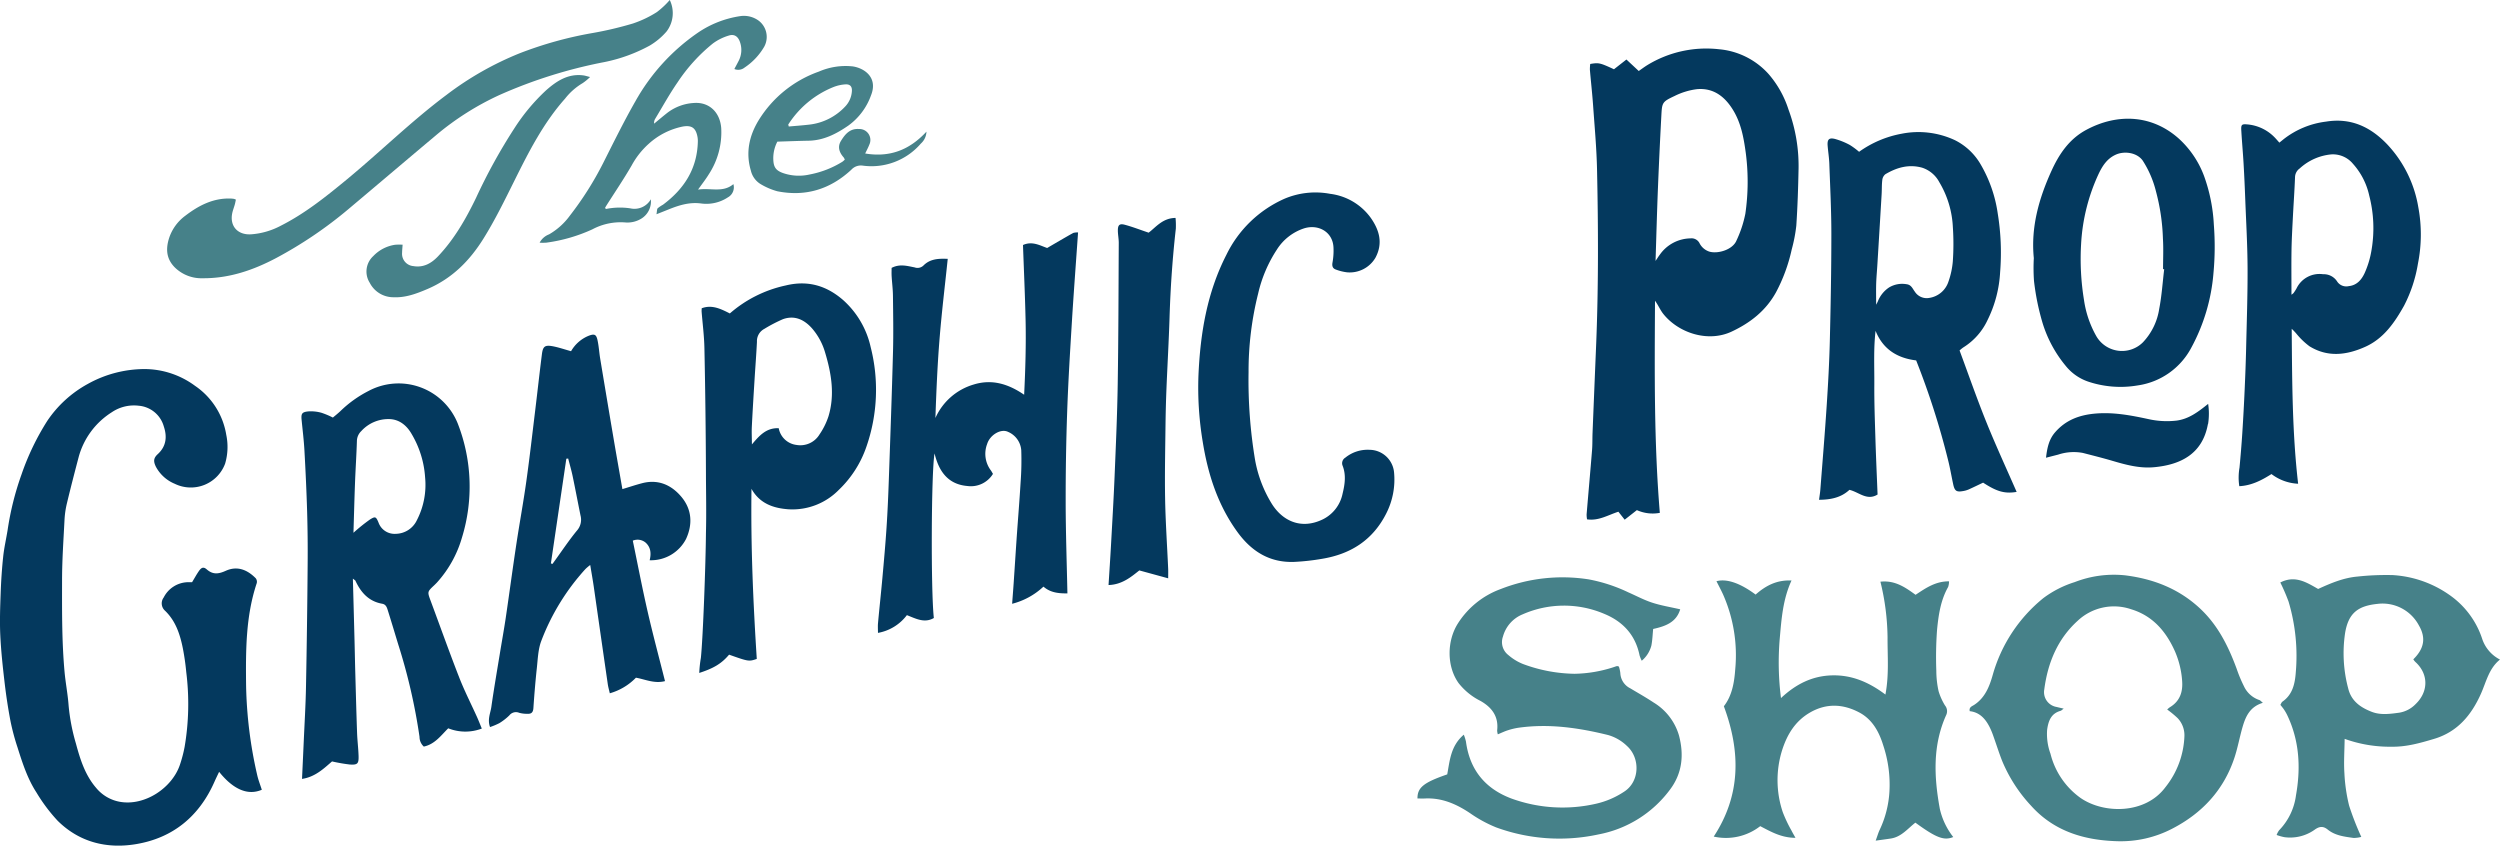 <svg xmlns="http://www.w3.org/2000/svg" width="650.457" height="220.022" viewBox="0 0 650.457 220.022"><g transform="translate(-6998.1 -721.976)"><path d="M7048.072,873.462c.624-1.037,1.115-1.933,1.684-2.776.716-1.061,1.258-1.331,2.149-.556,1.662,1.444,3.125,1.17,4.966.345,2.975-1.332,5.583-.26,7.762,1.951a1.481,1.481,0,0,1,.273,1.26c-2.9,8.651-2.867,17.6-2.779,26.559a112.649,112.649,0,0,0,2.879,23.33c.293,1.319.8,2.591,1.214,3.883-3.581,1.541-7.373,0-11.109-4.669-.447.952-.852,1.773-1.221,2.609-3.97,8.981-10.788,14.606-20.421,16.21-7.611,1.267-14.742-.5-20.382-6.1a43.717,43.717,0,0,1-5.5-7.336c-2.352-3.616-3.661-7.722-4.951-11.8a59.372,59.372,0,0,1-1.79-6.688c-.637-3.335-1.15-6.7-1.545-10.075-.483-4.133-.937-8.279-1.129-12.433-.168-3.666-.028-7.352.106-11.024.114-3.137.325-6.277.658-9.4.244-2.3.775-4.563,1.142-6.848a75.5,75.5,0,0,1,3.612-14.459,65.593,65.593,0,0,1,6.72-13.976,30.066,30.066,0,0,1,10.5-9.581A30.5,30.5,0,0,1,7035.628,818a22.214,22.214,0,0,1,13.218,4.364,19.089,19.089,0,0,1,8.122,12.743,15.386,15.386,0,0,1-.29,7.481,9.517,9.517,0,0,1-13.117,5.258,9.8,9.8,0,0,1-4.9-4.434c-.687-1.416-.633-2.254.506-3.3,2.224-2.042,2.427-4.556,1.565-7.141a7.417,7.417,0,0,0-6.543-5.433,10.275,10.275,0,0,0-7.022,1.711,19.923,19.923,0,0,0-8.64,11.792c-1.054,4.02-2.1,8.044-3.064,12.086a23.578,23.578,0,0,0-.585,4.251c-.263,5.172-.624,10.347-.63,15.521-.009,7.94-.071,15.891.642,23.813.268,2.982.861,5.937,1.068,8.922a51.292,51.292,0,0,0,1.889,9.775c1.117,4.158,2.415,8.281,5.3,11.6a10.351,10.351,0,0,0,6.2,3.592c6.393,1.109,13.461-3.55,15.536-9.561a34.563,34.563,0,0,0,1.252-4.747,66.527,66.527,0,0,0,.43-19.4,63.136,63.136,0,0,0-.9-6.281c-.74-3.631-1.864-7.1-4.673-9.781a2.55,2.55,0,0,1-.3-3.4,7.235,7.235,0,0,1,6.259-3.978C7047.3,873.449,7047.637,873.462,7048.072,873.462Z" fill="#04395e"></path><path d="M7411.85,738.617c2.255-.369,2.5-.314,6.177,1.381l3.241-2.537,3.205,2.989c.685-.473,1.434-1.036,2.226-1.53a29.439,29.439,0,0,1,18.645-4.132,19.648,19.648,0,0,1,12.9,6.438,26.308,26.308,0,0,1,5.186,9.239,42.279,42.279,0,0,1,2.624,15.461c-.1,4.916-.256,9.835-.583,14.74a39.844,39.844,0,0,1-1.2,6.228,43.226,43.226,0,0,1-4.067,11.1c-2.632,4.8-6.674,7.968-11.566,10.261-6.116,2.866-13.741.393-17.733-4.55-.835-1.034-1.352-2.326-2.2-3.484-.1,18.381-.283,36.75,1.253,55.191a10.043,10.043,0,0,1-5.971-.711l-3.174,2.491-1.635-2.078c-2.748.886-5.141,2.427-8.153,1.989a7.083,7.083,0,0,1-.117-1.295c.464-5.575.969-11.146,1.418-16.722.121-1.5.068-3,.129-4.5q.468-11.672.953-23.342c.6-15.043.535-30.092.213-45.138-.12-5.589-.636-11.171-1.03-16.752-.216-3.063-.564-6.116-.826-9.176A10.974,10.974,0,0,1,7411.85,738.617Zm17,51.245c.474-.7.746-1.15,1.066-1.564a9.949,9.949,0,0,1,7.99-4.3,2.336,2.336,0,0,1,2.367,1.227,4.372,4.372,0,0,0,2.57,2.217c2.213.648,6.073-.485,7.059-2.884a29.929,29.929,0,0,0,2.305-6.96,57.951,57.951,0,0,0,.1-15.937c-.517-3.8-1.2-7.569-3.213-10.924-2.147-3.582-5.149-5.966-9.517-5.556a18.094,18.094,0,0,0-5.815,1.786c-3.173,1.488-3.226,1.693-3.406,5.074q-.492,9.2-.869,18.41C7429.23,776.787,7429.062,783.13,7428.846,789.862Z" fill="#04395e"></path><path d="M7275.823,876.366c-2.519.031-4.506-.265-6.233-1.76a18.655,18.655,0,0,1-8.15,4.465c.141-1.909.28-3.654.4-5.4.272-4.018.524-8.037.8-12.055.328-4.7.723-9.393,1-14.1a76.409,76.409,0,0,0,.174-8.41,5.673,5.673,0,0,0-3.444-4.77c-1.857-.911-4.713.8-5.434,3.163a7.174,7.174,0,0,0,.933,6.818c.2.265.351.571.583.955a6.745,6.745,0,0,1-6.662,3.154c-4.919-.422-7.38-3.646-8.534-8.474-.871,4.774-.975,35.89-.185,42.816-2.413,1.405-4.614.2-7.013-.745a12.106,12.106,0,0,1-7.525,4.621c0-.872-.066-1.727.012-2.569.356-3.873.78-7.74,1.129-11.613.4-4.421.8-8.842,1.091-13.27.271-4.09.443-8.189.587-12.286.392-11.133.795-22.267,1.092-33.4.13-4.852.041-9.712-.013-14.567-.018-1.705-.243-3.407-.343-5.111-.043-.735-.007-1.474-.007-2.151,2.122-1.116,4.1-.489,5.988-.13a2.212,2.212,0,0,0,2.348-.537c1.762-1.74,3.989-1.776,6.268-1.687-.728,7-1.558,13.812-2.116,20.649-.56,6.867-.848,13.757-1.093,20.762a15.743,15.743,0,0,1,9.891-8.692c4.752-1.492,9-.23,13.2,2.641.325-6.693.517-13.136.37-19.582-.147-6.415-.439-12.826-.672-19.377,2.444-1.107,4.514.182,6.29.773,2.4-1.4,4.561-2.672,6.747-3.9a3.8,3.8,0,0,1,1.291-.14c-.551,7.927-1.144,15.732-1.623,23.544-.476,7.772-.95,15.548-1.218,23.329q-.405,11.773-.381,23.56C7275.387,860.663,7275.66,868.431,7275.823,876.366Z" fill="#04395e"></path><path d="M7089.913,872.522c.152,5.7.3,11.028.435,16.353.067,2.6.11,5.2.183,7.793.148,5.325.286,10.651.474,15.974.07,1.977.32,3.947.388,5.924.072,2.116-.239,2.465-2.332,2.319a43.392,43.392,0,0,1-4.573-.8c-2.161,1.874-4.412,4.049-7.807,4.548.155-3.368.3-6.407.433-9.446.212-4.838.51-9.674.6-14.515q.308-15.992.432-31.986.062-6.764-.135-13.529c-.156-5.313-.405-10.625-.7-15.933-.146-2.649-.471-5.289-.731-7.932-.165-1.68.043-2.107,1.771-2.279a10.19,10.19,0,0,1,3.391.36,20.643,20.643,0,0,1,2.971,1.25c.63-.539,1.318-1.083,1.954-1.682a30.068,30.068,0,0,1,7.306-5.236,16.578,16.578,0,0,1,23.226,8.462,45.095,45.095,0,0,1,1.094,29.683,29.6,29.6,0,0,1-6.523,11.709c-.237.246-.478.49-.727.724-1.784,1.678-1.768,1.671-.882,4.052,2.475,6.649,4.851,13.336,7.432,19.944,1.364,3.491,3.08,6.843,4.622,10.265.414.919.775,1.863,1.241,2.991a11.994,11.994,0,0,1-8.733-.068c-1.863,1.84-3.478,4.143-6.357,4.756a3.412,3.412,0,0,1-1.113-2.526,150.394,150.394,0,0,0-5.545-24.071c-.891-2.934-1.769-5.872-2.691-8.8-.24-.762-.465-1.589-1.477-1.767-3.5-.614-5.55-2.931-6.963-5.986C7090.536,872.974,7090.4,872.917,7089.913,872.522Zm.15-11.927a46.057,46.057,0,0,1,4.272-3.437c1.429-.905,1.607-.746,2.242.762a4.432,4.432,0,0,0,4.461,2.949,6.19,6.19,0,0,0,5.547-3.59,20.014,20.014,0,0,0,2.121-11.084,25.319,25.319,0,0,0-3.466-11.232c-1.3-2.306-3.3-3.965-6.056-3.95a9.512,9.512,0,0,0-7.091,3.132,3.638,3.638,0,0,0-1.13,2.516c-.11,3.619-.353,7.233-.491,10.852C7090.306,851.879,7090.2,856.248,7090.063,860.595Z" fill="#04395e"></path><path d="M7481.8,761.474a27.568,27.568,0,0,1,11.137-4.717,22.447,22.447,0,0,1,13.805,1.692,15.951,15.951,0,0,1,6.748,6.4,35.1,35.1,0,0,1,4.39,12.691,63.306,63.306,0,0,1,.614,15.3,31.8,31.8,0,0,1-3.264,12.4,16.664,16.664,0,0,1-6.292,7.119,8.561,8.561,0,0,0-.992.8c2.321,6.249,4.489,12.5,6.961,18.628,2.466,6.112,5.237,12.1,7.888,18.173-3.187.548-5.284-.163-8.723-2.408-1.269.6-2.537,1.223-3.826,1.8a6.087,6.087,0,0,1-1.378.389c-1.712.314-2.2-.012-2.575-1.742-.462-2.132-.817-4.291-1.358-6.4a201.992,201.992,0,0,0-8.283-25.85c-4.885-.6-8.621-2.86-10.561-7.694-.549,4.684-.295,9.338-.325,13.976-.032,4.778.148,9.559.294,14.338.144,4.711.362,9.419.553,14.276-2.771,1.71-4.86-.645-7.323-1.219-2.129,1.99-4.79,2.567-7.9,2.588.124-.968.267-1.808.333-2.655.565-7.281,1.173-14.56,1.651-21.847.367-5.587.676-11.182.814-16.779.228-9.295.4-18.594.4-27.891,0-6.079-.31-12.159-.528-18.236-.057-1.566-.308-3.124-.437-4.689-.139-1.672.361-2.193,1.98-1.768a18.659,18.659,0,0,1,3.755,1.525A19.241,19.241,0,0,1,7481.8,761.474Zm4.438,39.791c.228-.446.353-.661.451-.887a7.751,7.751,0,0,1,2.919-3.614,6.6,6.6,0,0,1,4.527-.842c1.262.149,1.563,1.144,2.172,1.942a3.667,3.667,0,0,0,3.743,1.626,6.232,6.232,0,0,0,5.028-4.314,21.054,21.054,0,0,0,1.109-5.181,65.012,65.012,0,0,0,.009-8.981,25.023,25.023,0,0,0-3.532-11.659,7.776,7.776,0,0,0-4.428-3.739c-3.482-.979-6.628-.069-9.6,1.693a2.228,2.228,0,0,0-.795,1.5c-.152,1.217-.1,2.458-.172,3.687q-.538,9.093-1.1,18.185c-.1,1.7-.266,3.4-.321,5.1C7486.2,797.521,7486.24,799.259,7486.24,801.265Z" fill="#04395e"></path><path d="M7146.681,813.355a9.291,9.291,0,0,1,4.638-4.039c1.4-.517,1.9-.36,2.226,1.089.359,1.593.444,3.245.711,4.861q1.722,10.4,3.484,20.787c.742,4.369,1.519,8.732,2.295,13.181,1.768-.533,3.426-1.088,5.113-1.531,4.178-1.1,7.617.425,10.226,3.528,2.746,3.267,2.989,7.142,1.221,10.979a10.252,10.252,0,0,1-9.463,5.53c.419-1.709.333-3.364-1.09-4.615a3.244,3.244,0,0,0-3.3-.479c1.287,6.2,2.461,12.347,3.859,18.444,1.381,6.027,2.988,12,4.521,18.1-2.744.715-5.1-.447-7.56-.89a15.3,15.3,0,0,1-6.8,4.059c-.192-.853-.415-1.608-.527-2.379q-1.833-12.659-3.642-25.322c-.262-1.815-.589-3.621-.927-5.681a13.391,13.391,0,0,0-1.234,1.04,58.658,58.658,0,0,0-11.511,18.747c-.82,2.184-.886,4.673-1.144,7.039-.379,3.459-.66,6.93-.894,10.4-.07,1.045-.468,1.534-1.476,1.489a7.667,7.667,0,0,1-2.222-.258,2.18,2.18,0,0,0-2.554.663,14.611,14.611,0,0,1-2.577,2.012,16.759,16.759,0,0,1-2.455,1.034c-.724-1.988.111-3.611.343-5.245.662-4.659,1.468-9.3,2.225-13.943.494-3.03,1.047-6.052,1.5-9.089.946-6.409,1.8-12.83,2.767-19.235.823-5.464,1.834-10.9,2.6-16.373.865-6.145,1.563-12.315,2.314-18.476.593-4.875,1.13-9.758,1.745-14.63.261-2.062.787-2.465,2.832-2.084C7143.447,812.352,7144.928,812.871,7146.681,813.355Zm-5.25,55.221.418.122.444-.613c1.962-2.7,3.815-5.5,5.93-8.073a4.267,4.267,0,0,0,.915-3.925c-.694-3.4-1.333-6.82-2.046-10.22-.324-1.542-.771-3.059-1.162-4.587l-.48.046Q7143.441,854.951,7141.431,868.576Z" fill="#04395e"></path><path d="M7193.623,849.156c-.2,14.928.433,29.465,1.376,44.262-2.06.7-2.123.687-7.206-1.11-2.068,2.474-4.265,3.618-7.757,4.76a30.657,30.657,0,0,1,.425-3.959c.563-5.5,1.247-24.458,1.316-32.511.135-5.356.014-10.143,0-15.2q-.059-16.408-.4-32.814c-.061-3.2-.482-6.4-.733-9.6a7.734,7.734,0,0,1,.036-.806c2.667-1,4.982.176,7.312,1.352a32.536,32.536,0,0,1,14.524-7.279c5.765-1.41,10.645.032,15,3.839a23.158,23.158,0,0,1,7.122,12.211,45.018,45.018,0,0,1-1.094,25.839,28.053,28.053,0,0,1-7.207,11.3,16.891,16.891,0,0,1-12.957,5.053C7199.532,854.243,7195.8,853.1,7193.623,849.156Zm7.087-15.769a5.355,5.355,0,0,0,4.6,4.35,5.82,5.82,0,0,0,6-2.711,18.5,18.5,0,0,0,2.343-4.722c1.686-5.574.779-11.085-.845-16.511a16.733,16.733,0,0,0-3.35-6.289c-2.037-2.334-4.561-3.58-7.644-2.485a39.056,39.056,0,0,0-4.859,2.531,3.6,3.6,0,0,0-1.91,3.36c-.16,3.266-.421,6.527-.621,9.791-.251,4.084-.507,8.169-.709,12.255-.072,1.457.009,2.922.022,4.647C7195.686,835.286,7197.479,833.264,7200.71,833.387Z" fill="#04395e"></path><path d="M7596.034,847.836a12.362,12.362,0,0,1-6.934-2.516c-2.544,1.6-5.17,2.992-8.374,3.154a15.106,15.106,0,0,1,.056-4.833c.281-2.982.532-5.969.725-8.959q.369-5.718.62-11.445c.16-3.544.294-7.091.377-10.638.161-6.957.406-13.915.375-20.872-.027-6.009-.379-12.016-.608-18.022-.117-3.066-.254-6.131-.433-9.193-.166-2.859-.429-5.713-.592-8.572-.086-1.515.1-1.725,1.526-1.6a11.229,11.229,0,0,1,7.08,3.312c.43.427.817.9,1.3,1.435.426-.343.788-.63,1.144-.924a22.331,22.331,0,0,1,11.028-4.548c6.447-1.038,11.559,1.373,15.922,5.955a31.321,31.321,0,0,1,8.051,16.292,38.626,38.626,0,0,1-.084,14.675,36.5,36.5,0,0,1-3.642,11.018c-2.47,4.384-5.279,8.506-10.092,10.661-4.837,2.166-9.741,2.788-14.5-.152a19.026,19.026,0,0,1-3.233-3.071,14.829,14.829,0,0,0-1.386-1.476C7594.48,820.984,7594.475,834.406,7596.034,847.836Zm-1.737-49.179a3.475,3.475,0,0,0,.534-.425,11.865,11.865,0,0,0,.781-1.205,6.624,6.624,0,0,1,6.931-3.7,4.107,4.107,0,0,1,3.632,1.872,2.831,2.831,0,0,0,3.018,1.225c2.192-.224,3.406-1.762,4.191-3.5a23.875,23.875,0,0,0,1.706-5.658,33.831,33.831,0,0,0-.561-14.425,18.177,18.177,0,0,0-4.252-8.274,6.771,6.771,0,0,0-5.577-2.423,14.049,14.049,0,0,0-8.258,3.661,2.849,2.849,0,0,0-1.212,2.215c-.134,3.544-.389,7.082-.57,10.624-.143,2.8-.3,5.6-.348,8.4C7594.253,790.851,7594.3,794.655,7594.3,798.657Z" fill="#04395e"></path><path d="M7586.863,904.834c-3.383,1.023-4.492,3.568-5.286,6.291-.762,2.615-1.236,5.318-2.082,7.9-2.782,8.495-8.468,14.578-16.3,18.6a28.985,28.985,0,0,1-14.024,3.225c-8.68-.214-16.614-2.53-22.64-9.258a38.991,38.991,0,0,1-7.511-11.652c-.847-2.153-1.535-4.368-2.318-6.547a19.714,19.714,0,0,0-.948-2.262c-1.1-2.154-2.6-3.835-5.16-4.12-.246-1.017.6-1.287,1.084-1.594,2.883-1.843,4.035-4.81,4.892-7.819a39.508,39.508,0,0,1,13.179-20.008,27.08,27.08,0,0,1,8.151-4.159,28.161,28.161,0,0,1,13.07-1.77c7.266.9,13.83,3.392,19.348,8.454,4.791,4.4,7.537,9.937,9.727,15.878a35.89,35.89,0,0,0,1.889,4.523,6.784,6.784,0,0,0,4.015,3.6C7586.183,904.192,7586.365,904.438,7586.863,904.834Zm-24.892,1.752a4.5,4.5,0,0,1,.664-.58c2.689-1.6,3.463-4.091,3.21-7.007a23.281,23.281,0,0,0-1.847-7.524c-2.321-5.214-5.792-9.277-11.4-10.98a13.785,13.785,0,0,0-13.934,3.007c-5.236,4.75-7.778,10.95-8.679,17.864a3.9,3.9,0,0,0,3.188,4.546c.533.137,1.07.251,1.868.437-.47.341-.614.514-.792.564-2.509.7-3.2,2.629-3.521,4.94a15.012,15.012,0,0,0,.874,6.242,20.088,20.088,0,0,0,7.79,11.472c6.047,4.2,16.824,4.288,22.07-2.72a22.567,22.567,0,0,0,4.987-13.364,6.466,6.466,0,0,0-1.771-4.666A26.747,26.747,0,0,0,7561.971,906.586Z" fill="#468189"></path><path d="M7435.262,880.508c-1.017,3.412-3.853,4.408-7.037,5.114-.142,1.4-.187,2.892-.469,4.334a7.7,7.7,0,0,1-2.5,3.932,8.992,8.992,0,0,1-.569-1.389c-1.083-5.358-4.369-8.857-9.31-10.86a26.707,26.707,0,0,0-21.1.172,8.706,8.706,0,0,0-5.13,5.779,4.243,4.243,0,0,0,1.39,4.812,13.39,13.39,0,0,0,3.809,2.333,39.9,39.9,0,0,0,13.418,2.548,34.443,34.443,0,0,0,10.059-1.687c.324-.1.639-.231.966-.312.115-.029.255.05.514.109a8.9,8.9,0,0,1,.38,1.7,4.605,4.605,0,0,0,2.535,3.945c2.049,1.228,4.135,2.4,6.125,3.721a14.874,14.874,0,0,1,6.6,8.579c1.326,5.033.89,9.853-2.414,14.182a30.065,30.065,0,0,1-18.517,11.553,47.871,47.871,0,0,1-26.647-1.826,34.275,34.275,0,0,1-6.818-3.721c-3.558-2.373-7.287-4-11.654-3.8-.663.031-1.329,0-1.992,0-.024-2.844,1.606-4.147,7.743-6.27.671-3.619.9-7.427,4.315-10.329a12.734,12.734,0,0,1,.558,1.79c.971,7.338,4.988,12.267,11.866,14.836a38.906,38.906,0,0,0,21.97,1.342,21.986,21.986,0,0,0,7.28-3.113c4.131-2.61,4.27-8.771.785-11.909a11.629,11.629,0,0,0-4.925-2.855c-7.669-1.894-15.413-3.016-23.328-1.895a17.283,17.283,0,0,0-2.776.668c-.831.263-1.623.651-2.583,1.046a4.242,4.242,0,0,1-.172-1.035c.423-3.626-1.4-6-4.353-7.667a16.76,16.76,0,0,1-5.677-4.622c-3.079-4.3-3.107-10.894-.192-15.515a22.205,22.205,0,0,1,11.128-8.956,43.989,43.989,0,0,1,22.944-2.517,41.562,41.562,0,0,1,10.276,3.37c2.064.9,4.066,1.987,6.2,2.679C7430.265,879.531,7432.692,879.918,7435.262,880.508Z" fill="#468189"></path><path d="M7446.618,905.731c2.145-2.748,2.718-6.2,2.966-9.677a39.027,39.027,0,0,0-3.167-19.4c-.532-1.16-1.138-2.286-1.724-3.455,2.66-.728,6.184.5,10.185,3.476,2.569-2.259,5.432-3.849,9.343-3.662-2.3,5.033-2.611,10.12-3.069,15.19a73.213,73.213,0,0,0,.332,15.4c3.853-3.614,8.1-5.762,13.231-5.906s9.6,1.723,13.939,4.992c.976-5.149.532-10.006.555-14.84a63.121,63.121,0,0,0-1.858-14.527c3.8-.413,6.471,1.474,9.148,3.414,2.635-1.748,5.2-3.539,8.709-3.507a4.813,4.813,0,0,1-.233,1.463c-1.975,3.483-2.518,7.367-2.891,11.22a97.111,97.111,0,0,0-.186,10.628,24.821,24.821,0,0,0,.59,5.281,15.78,15.78,0,0,0,1.659,3.694,2.336,2.336,0,0,1,.356,2.421c-3.613,7.943-3.208,16.216-1.689,24.512a18.488,18.488,0,0,0,3.488,7.31c-2.4.988-4.428.213-9.855-3.745-1.983,1.547-3.637,3.7-6.366,4.128-1.173.184-2.351.331-3.962.556.459-1.248.687-2.084,1.06-2.849a26.79,26.79,0,0,0,2.516-9.851,32.259,32.259,0,0,0-1.608-12.083c-1.081-3.528-2.821-6.749-6.218-8.557-4.237-2.256-8.607-2.456-12.871.027-3.8,2.215-5.909,5.656-7.226,9.793a26.12,26.12,0,0,0,.17,16.1,35.081,35.081,0,0,0,2.266,4.786c.258.527.564,1.03,1.043,1.9-3.606,0-6.3-1.535-9.17-3.037a14.521,14.521,0,0,1-12.1,2.713C7451.01,928.91,7451.042,917.664,7446.618,905.731Z" fill="#468189"></path><path d="M7322.954,818.8a126.532,126.532,0,0,0,1.674,22.723,32.616,32.616,0,0,0,4.32,11.444c2.744,4.468,7.635,6.945,13.4,4.1a9.557,9.557,0,0,0,5.062-6.625c.586-2.372.963-4.843.027-7.266a1.69,1.69,0,0,1,.68-2.117,9.211,9.211,0,0,1,6.286-2.053,6.468,6.468,0,0,1,6.4,5.8,19.433,19.433,0,0,1-2,10.716c-3.521,7.009-9.328,10.656-16.859,11.869a58.863,58.863,0,0,1-7.1.781c-6.36.243-11.093-2.709-14.755-7.731-5.12-7.025-7.688-15.013-9.053-23.477a85.541,85.541,0,0,1-1.116-17.353c.473-10.858,2.222-21.473,7.24-31.285a30.553,30.553,0,0,1,15.176-14.656,20.64,20.64,0,0,1,11.85-1.262,15.352,15.352,0,0,1,10.607,6.312c2.171,3.129,3.212,6.545,1.148,10.361a7.765,7.765,0,0,1-7.363,3.749,12.46,12.46,0,0,1-2.952-.739c-.788-.289-1-.9-.828-1.824a17.533,17.533,0,0,0,.255-3.84c-.138-4.075-3.875-6.184-7.617-5.049a13.261,13.261,0,0,0-7.132,5.564,35.14,35.14,0,0,0-4.861,11.435A82.777,82.777,0,0,0,7322.954,818.8Z" fill="#04395e"></path><path d="M7608.136,914.214c-.041,3.159-.248,6.03-.066,8.876a44.238,44.238,0,0,0,1.225,8.481,74.764,74.764,0,0,0,3.173,8.151,7.641,7.641,0,0,1-2.012.274c-2.362-.335-4.77-.6-6.73-2.185-1.193-.963-2.2-.84-3.463.092a11.029,11.029,0,0,1-7.769,1.895,12.048,12.048,0,0,1-2.054-.576,5.094,5.094,0,0,1,.645-1.22,15.985,15.985,0,0,0,4.385-9.061c1.281-7.2.923-14.268-2.318-20.99a11.9,11.9,0,0,0-.821-1.4c-.262-.393-.577-.752-.916-1.186.186-.3.3-.668.546-.84,2.65-1.842,3.242-4.685,3.459-7.56a49.333,49.333,0,0,0-1.866-18.435,50.049,50.049,0,0,0-2.154-5c3.818-1.959,6.8-.046,9.839,1.684,3.28-1.495,6.613-2.917,10.249-3.227a68.911,68.911,0,0,1,9.188-.38,28.614,28.614,0,0,1,15.505,5.727,22.436,22.436,0,0,1,7.8,11.037,9.384,9.384,0,0,0,4.573,5.213c-2.89,2.306-3.57,5.791-4.961,8.9-2.487,5.564-6.1,9.931-12.236,11.752-3.6,1.069-7.181,2.091-10.988,2.023A34.556,34.556,0,0,1,7608.136,914.214ZM7626,893.521c2.837-2.771,3.337-5.588,1.465-8.8a10.707,10.707,0,0,0-10.811-5.622c-4.946.515-7.549,2.294-8.41,7.648a35.606,35.606,0,0,0,.831,14.4c.822,3.306,3.282,4.937,6.131,6.041,2.268.878,4.7.547,7.078.226a7.628,7.628,0,0,0,4.292-2.216c3.46-3.3,3.4-7.93-.09-11.044A4.2,4.2,0,0,1,7626,893.521Z" fill="#468189"></path><path d="M7527.265,789.133c-.805-8,1.322-15.486,4.557-22.622,1.961-4.327,4.575-8.32,9.077-10.741,8.285-4.455,17.262-3.863,24.133,2.307a24.847,24.847,0,0,1,6.549,9.756,43.55,43.55,0,0,1,2.52,12.582,74.193,74.193,0,0,1-.1,12.666,48.824,48.824,0,0,1-5.72,19.278,18.774,18.774,0,0,1-14.013,9.9,26.453,26.453,0,0,1-12.913-1.012,12.783,12.783,0,0,1-5.8-4.088,32.281,32.281,0,0,1-5.994-11.083,62.806,62.806,0,0,1-2.249-11.008A47.374,47.374,0,0,1,7527.265,789.133Zm33.918,2.892-.295-.033c0-2.634.134-5.277-.031-7.9a53.617,53.617,0,0,0-1.811-12.323,26.473,26.473,0,0,0-3.457-8.021c-1.495-2.089-4.742-2.537-6.966-1.547-2.267,1.01-3.461,2.878-4.437,4.886a49.53,49.53,0,0,0-4.615,18.314,66.262,66.262,0,0,0,.756,14.676,26.737,26.737,0,0,0,3.225,9.408,7.716,7.716,0,0,0,12.107,1.55,16.155,16.155,0,0,0,4.226-8.679C7560.551,798.959,7560.769,795.473,7561.183,792.025Z" fill="#04395e"></path><path d="M7172.361,721.976a7.865,7.865,0,0,1-.85,8.214,17.629,17.629,0,0,1-4.362,3.644,41.838,41.838,0,0,1-11.674,4.268,125.487,125.487,0,0,0-27.488,8.623,72.646,72.646,0,0,0-16.388,10.394c-7.581,6.36-15.117,12.772-22.692,19.138a108.317,108.317,0,0,1-18.936,12.845c-5.959,3.161-12.264,5.322-19.124,5.268a9.874,9.874,0,0,1-7.25-2.8c-2.3-2.3-2.388-4.946-1.46-7.77a11.788,11.788,0,0,1,4.185-5.7c3.483-2.661,7.256-4.63,11.818-4.466a6.736,6.736,0,0,1,.814.082,3.277,3.277,0,0,1,.518.2c-.089.41-.163.847-.281,1.272-.219.786-.534,1.552-.686,2.349-.629,3.315,1.459,5.576,4.836,5.411a19.335,19.335,0,0,0,7.814-2.241c6.253-3.162,11.69-7.511,17.07-11.947,8.8-7.255,16.931-15.292,26.086-22.124a81.934,81.934,0,0,1,19-10.8,99.593,99.593,0,0,1,18.9-5.256,92.258,92.258,0,0,0,10.548-2.485,28.184,28.184,0,0,0,6.245-2.973A21.865,21.865,0,0,0,7172.361,721.976Z" fill="#468189"></path><path d="M7302.042,872.445l-7.511-2.058c-2.06,1.641-4.467,3.7-8.009,3.807.215-3.449.448-6.882.638-10.316.331-6,.689-12,.937-18.01.33-7.989.688-15.981.813-23.974.193-12.244.205-24.491.271-36.736,0-1.087-.235-2.174-.234-3.261,0-1.371.442-1.8,1.769-1.451,2.014.536,3.967,1.3,6.239,2.067,1.856-1.384,3.617-3.808,7-3.836a19.856,19.856,0,0,1,.075,2.8c-.868,7.671-1.393,15.362-1.632,23.079-.191,6.148-.549,12.291-.8,18.438q-.187,4.608-.248,9.222c-.072,6.5-.224,13-.108,19.5.109,6.076.523,12.146.795,18.219C7302.067,870.608,7302.042,871.278,7302.042,872.445Z" fill="#04395e"></path><path d="M7189.165,739.932c.43-.812.79-1.465,1.126-2.13a6.134,6.134,0,0,0,.373-4.778c-.466-1.484-1.441-2.269-2.929-1.8a13.4,13.4,0,0,0-4.167,2.072,44.7,44.7,0,0,0-9.2,10.137c-2.094,3.03-3.875,6.277-5.784,9.434a1.992,1.992,0,0,0-.291,1.28c1.112-.915,2.209-1.849,3.339-2.741a12.524,12.524,0,0,1,7.187-2.646c3.871-.212,6.631,2.488,6.932,6.563a19.939,19.939,0,0,1-3.268,12.054c-.771,1.263-1.7,2.429-2.765,3.935,3.231-.529,6.439.894,9.2-1.429a2.969,2.969,0,0,1-1.429,3.437,10.141,10.141,0,0,1-7.05,1.586c-3.042-.384-5.791.506-8.524,1.615-.864.351-1.734.69-3.013,1.2.153-.811.1-1.314.329-1.566a8.714,8.714,0,0,1,1.35-.906c5.495-4.088,8.9-9.338,9.084-16.375a6.092,6.092,0,0,0-.08-1.226c-.426-2.367-1.488-3.171-3.879-2.742a18.7,18.7,0,0,0-8.841,4.508,20.982,20.982,0,0,0-4.413,5.6c-2.086,3.6-4.422,7.047-6.651,10.561-.1.166-.193.342-.282.5.108.109.2.275.272.266a18.326,18.326,0,0,1,6.274-.162,4.914,4.914,0,0,0,5.374-2.35,5.249,5.249,0,0,1-2.409,4.989,6.914,6.914,0,0,1-4.108,1.045,15.632,15.632,0,0,0-8.7,1.784,42.04,42.04,0,0,1-11.962,3.463,13.269,13.269,0,0,1-1.758.011,4.6,4.6,0,0,1,2.444-2.162,17.46,17.46,0,0,0,5.446-4.905,83.979,83.979,0,0,0,8.64-13.65c2.736-5.429,5.423-10.894,8.438-16.168a53.02,53.02,0,0,1,16.177-17.729,26.478,26.478,0,0,1,11.17-4.352,6.531,6.531,0,0,1,4.662,1.187,5.316,5.316,0,0,1,1.474,6.756,16.409,16.409,0,0,1-5.135,5.462A2.605,2.605,0,0,1,7189.165,739.932Z" fill="#468189"></path><path d="M7200.355,758.829a9.3,9.3,0,0,0-1.053,4.67c.073,1.98.684,2.847,2.543,3.509a12.576,12.576,0,0,0,6.891.37,24.925,24.925,0,0,0,8.545-3.324,5.9,5.9,0,0,0,.621-.545,2.64,2.64,0,0,0-.287-.569c-1.154-1.291-1.662-2.761-.706-4.308,1.053-1.706,2.3-3.256,4.679-3.089a2.855,2.855,0,0,1,2.687,4.09c-.266.694-.628,1.351-1.066,2.28,6.363,1.059,11.5-.88,15.937-5.683a4.336,4.336,0,0,1-1.466,3.113,16.931,16.931,0,0,1-15.089,5.728,3.365,3.365,0,0,0-3.008,1.083c-5.466,5.062-11.887,7.056-19.234,5.585a17.212,17.212,0,0,1-4.116-1.725,5.6,5.6,0,0,1-2.77-3.649c-1.4-4.7-.427-9.091,2.052-13.145a30.238,30.238,0,0,1,15.64-12.616,17.464,17.464,0,0,1,8.828-1.351c3.038.464,6.571,2.893,4.758,7.483a16.584,16.584,0,0,1-5.911,7.912c-3.137,2.164-6.431,3.871-10.368,3.939C7205.823,758.632,7203.186,758.742,7200.355,758.829Zm2.831-4.442.141.505c1.736-.157,3.476-.282,5.207-.479a15.062,15.062,0,0,0,9.507-4.76,6.338,6.338,0,0,0,1.7-3.869c.113-1.222-.392-1.9-1.6-1.858a10.088,10.088,0,0,0-3.171.692A25.044,25.044,0,0,0,7203.186,754.387Z" fill="#468189"></path><path d="M7102.851,785.644c-.064.969-.13,1.511-.13,2.052a3.21,3.21,0,0,0,2.947,3.517c2.612.443,4.666-.721,6.383-2.529,4.234-4.458,7.253-9.741,9.905-15.216a144.717,144.717,0,0,1,9.969-18.1,50.888,50.888,0,0,1,8.244-9.882c2.76-2.443,5.775-4.426,9.752-3.888.435.059.858.206,1.706.416a13.059,13.059,0,0,1-1.944,1.6,16.334,16.334,0,0,0-4.573,4.04c-5.653,6.352-9.447,13.847-13.19,21.374-2.521,5.071-5,10.152-8,14.978-3.627,5.839-8.22,10.446-14.652,13.186-2.87,1.222-5.683,2.274-8.848,2.123a6.9,6.9,0,0,1-6.119-3.763,5.447,5.447,0,0,1,.912-6.939,9.8,9.8,0,0,1,5.71-2.956A14.374,14.374,0,0,1,7102.851,785.644Z" fill="#468189"></path><path d="M7530.436,841.07c.31-2.622.769-4.787,2.383-6.638,2.72-3.12,6.174-4.44,10.214-4.829,4.778-.459,9.378.411,13.978,1.4a21.891,21.891,0,0,0,7.319.414c3.206-.39,5.641-2.233,8.293-4.36a17.013,17.013,0,0,1-.007,5.148c-.005.065-.06.125-.072.191-1.419,7.725-7.135,10.5-13.954,11.139-3.757.355-7.311-.608-10.862-1.655-2.54-.749-5.113-1.388-7.677-2.054a12.807,12.807,0,0,0-6.455.434C7532.671,840.493,7531.748,840.733,7530.436,841.07Z" fill="#04395e"></path></g></svg>